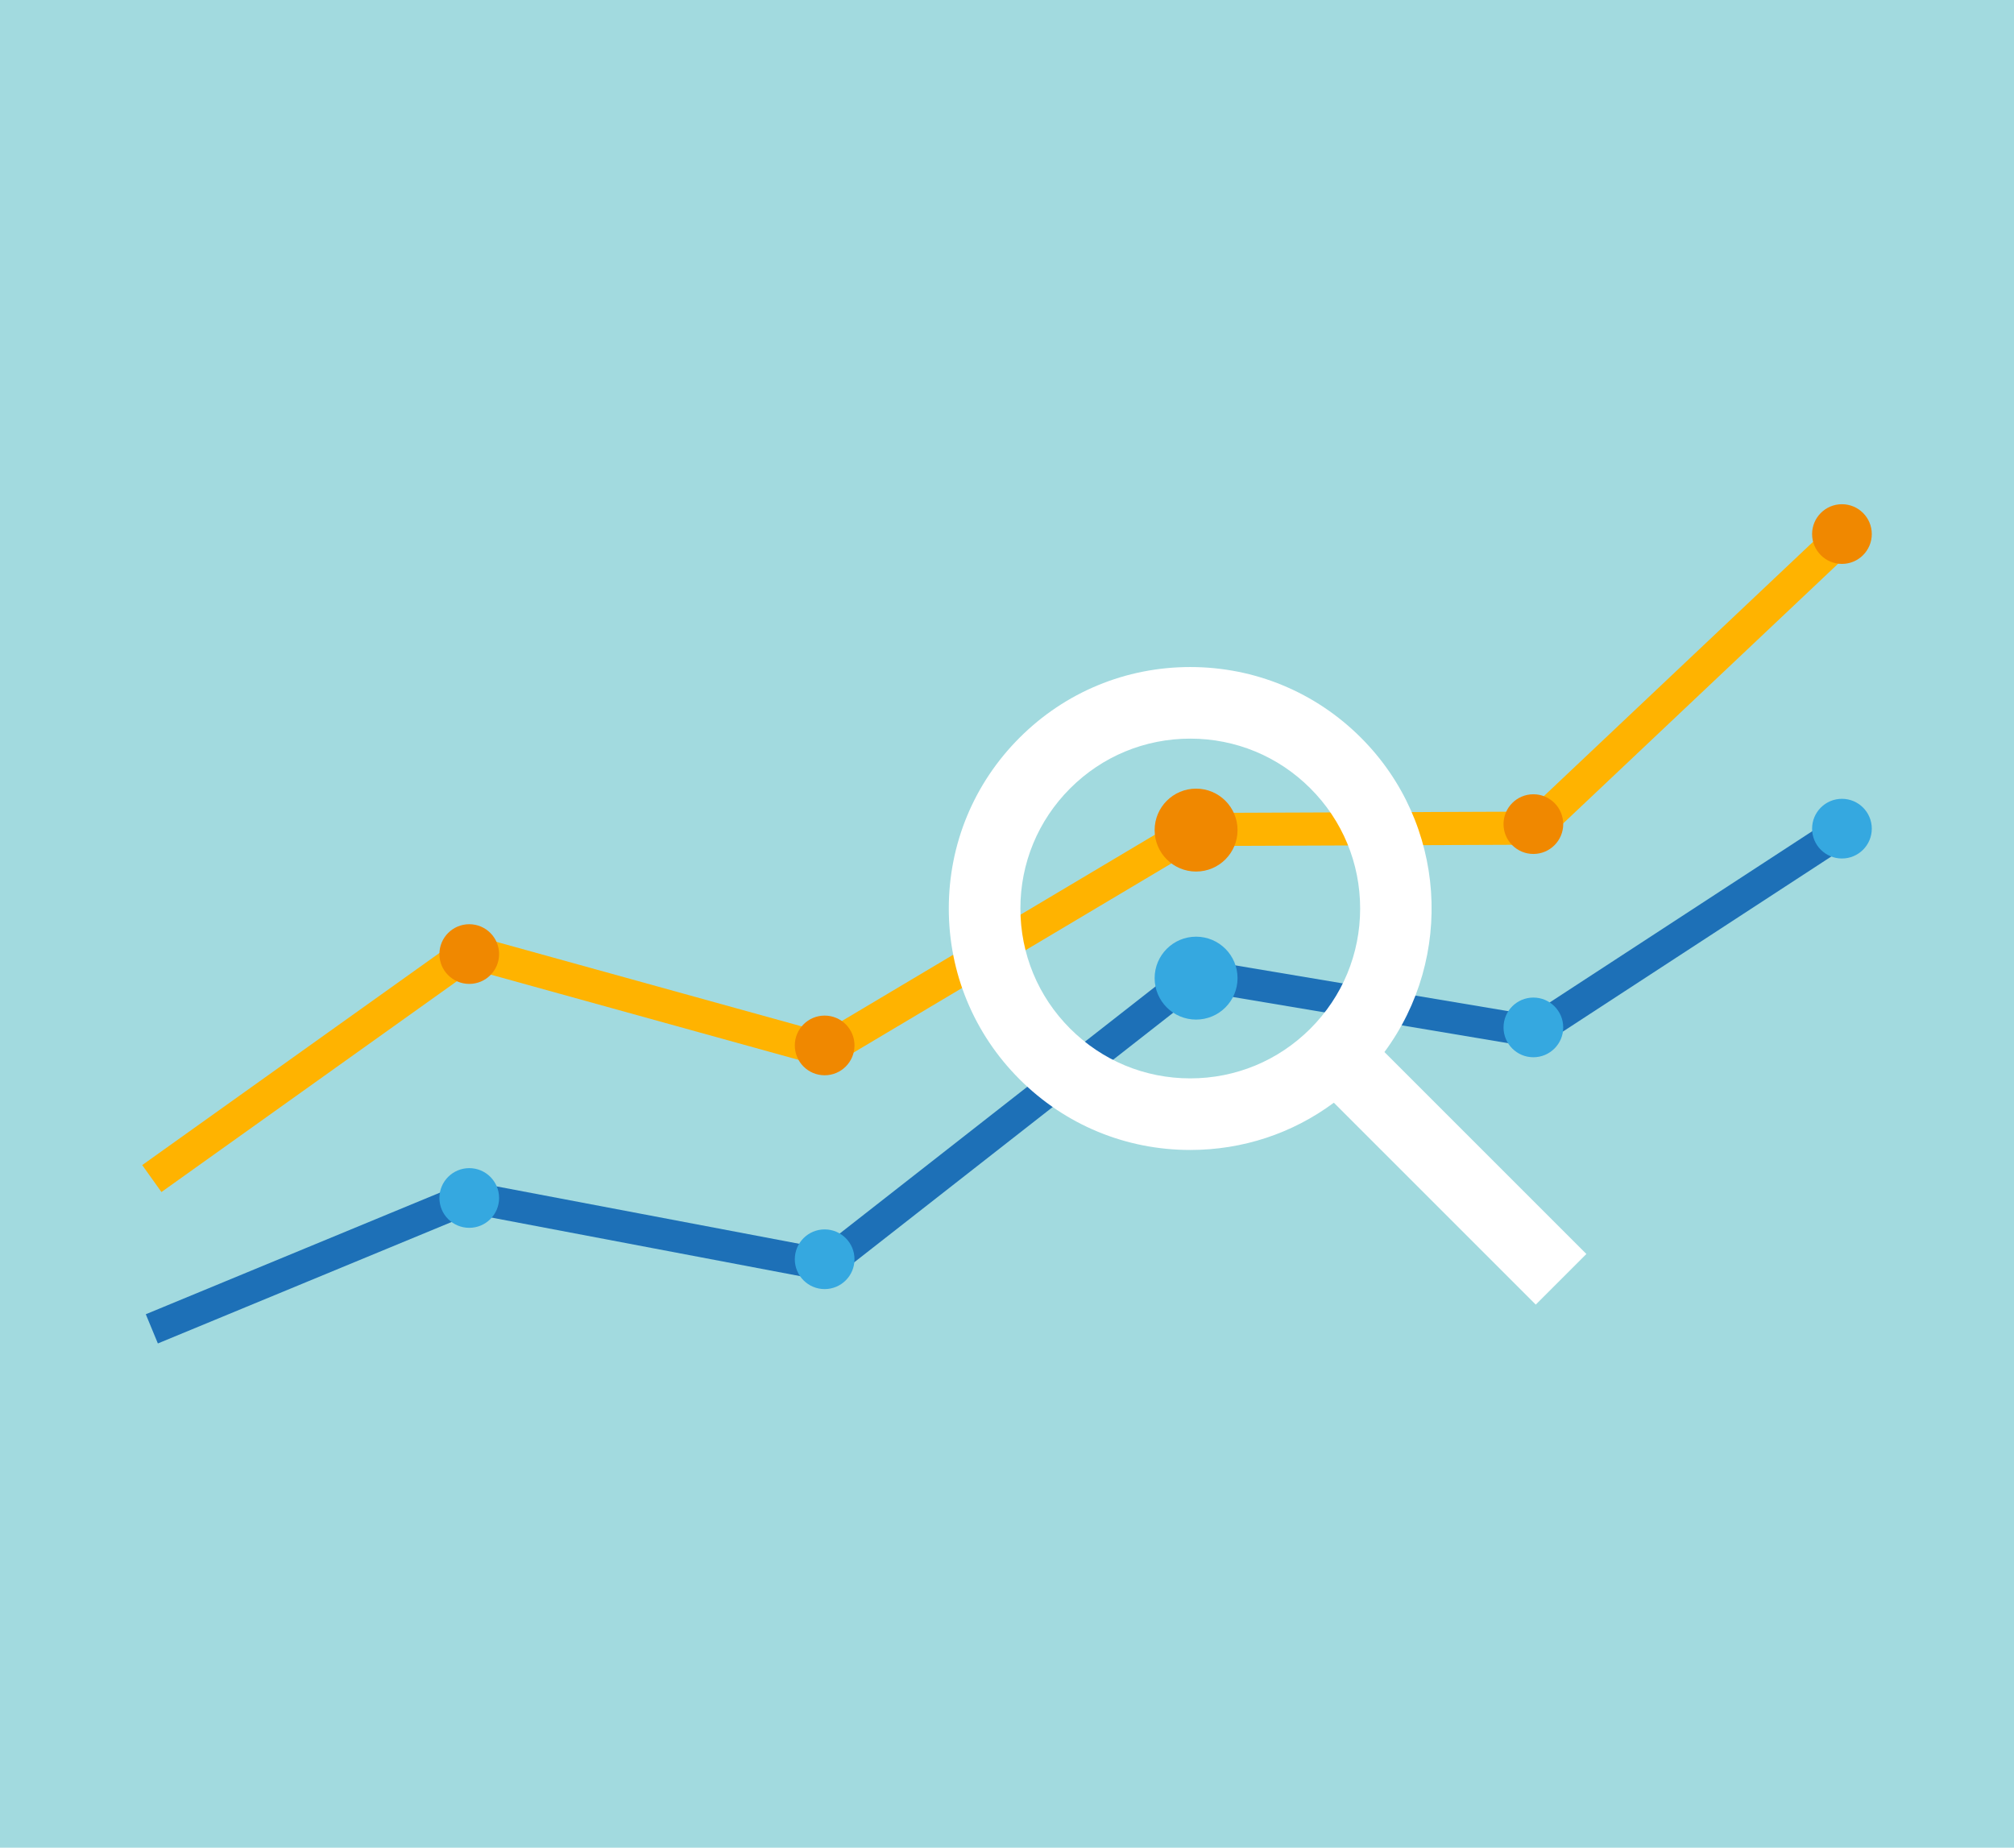 <?xml version="1.0" encoding="UTF-8"?>
<svg xmlns="http://www.w3.org/2000/svg" version="1.1" viewBox="0 0 545 500">
  <g id="Background">
    <rect x="0" y="0" width="545" height="500" fill="#a2dadf" stroke-width="0"/>
  </g>
  <g id="Grafik">
    <g>
      <polygon points="43.688 322.579 38.484 315.286 126.269 252.644 222.697 279.343 322.418 219.988 413.336 219.635 496.296 141.266 502.448 147.779 416.914 228.581 324.898 228.939 223.993 288.999 127.996 262.419 43.688 322.579" fill="#ffb300" stroke-width="0"/>
      <circle cx="126.983" cy="258.181" r="8.076" fill="#f08800" stroke-width="0"/>
      <circle cx="223.154" cy="282.907" r="8.076" fill="#f08800" stroke-width="0"/>
      <circle cx="323.668" cy="224.633" r="11.218" fill="#f08800" stroke-width="0"/>
      <circle cx="414.94" cy="223.015" r="8.076" fill="#f08800" stroke-width="0"/>
      <circle cx="498.44" cy="144.523" r="8.076" fill="#f08800" stroke-width="0"/>
      <polygon points="42.72 363.554 39.452 355.65 126.677 319.589 222.237 337.718 322.507 259.264 414.186 274.65 497.036 220.607 501.708 227.77 416.063 283.636 324.809 268.322 224.453 346.843 127.588 328.466 42.72 363.554" fill="#1d70b7" stroke-width="0"/>
      <circle cx="126.983" cy="324.19" r="8.076" fill="#35a8e0" stroke-width="0"/>
      <circle cx="223.154" cy="340.768" r="8.076" fill="#35a8e0" stroke-width="0"/>
      <circle cx="323.668" cy="264.694" r="11.218" fill="#35a8e0" stroke-width="0"/>
      <circle cx="414.94" cy="278.03" r="8.076" fill="#35a8e0" stroke-width="0"/>
      <circle cx="498.44" cy="224.245" r="8.076" fill="#35a8e0" stroke-width="0"/>
      <path d="M429.284,339.343l-54.647-54.647c18.921-25.56,16.811-61.899-6.339-85.049-12.342-12.342-28.751-19.139-46.205-19.139s-33.863,6.797-46.205,19.139c-12.342,12.342-19.139,28.751-19.139,46.205s6.797,33.863,19.139,46.205c12.342,12.342,28.751,19.139,46.205,19.139,14.182,0,27.673-4.487,38.854-12.79l54.637,54.637,13.7-13.7ZM289.588,278.357c-8.682-8.682-13.464-20.226-13.464-32.505s4.782-23.823,13.464-32.505c8.682-8.682,20.226-13.464,32.505-13.464s23.823,4.782,32.505,13.464c8.682,8.682,13.464,20.226,13.464,32.505s-4.782,23.823-13.464,32.505c-8.682,8.682-20.226,13.464-32.505,13.464s-23.823-4.782-32.505-13.464Z" fill="#fff" stroke-width="0"/>
    </g>
  </g>
</svg>